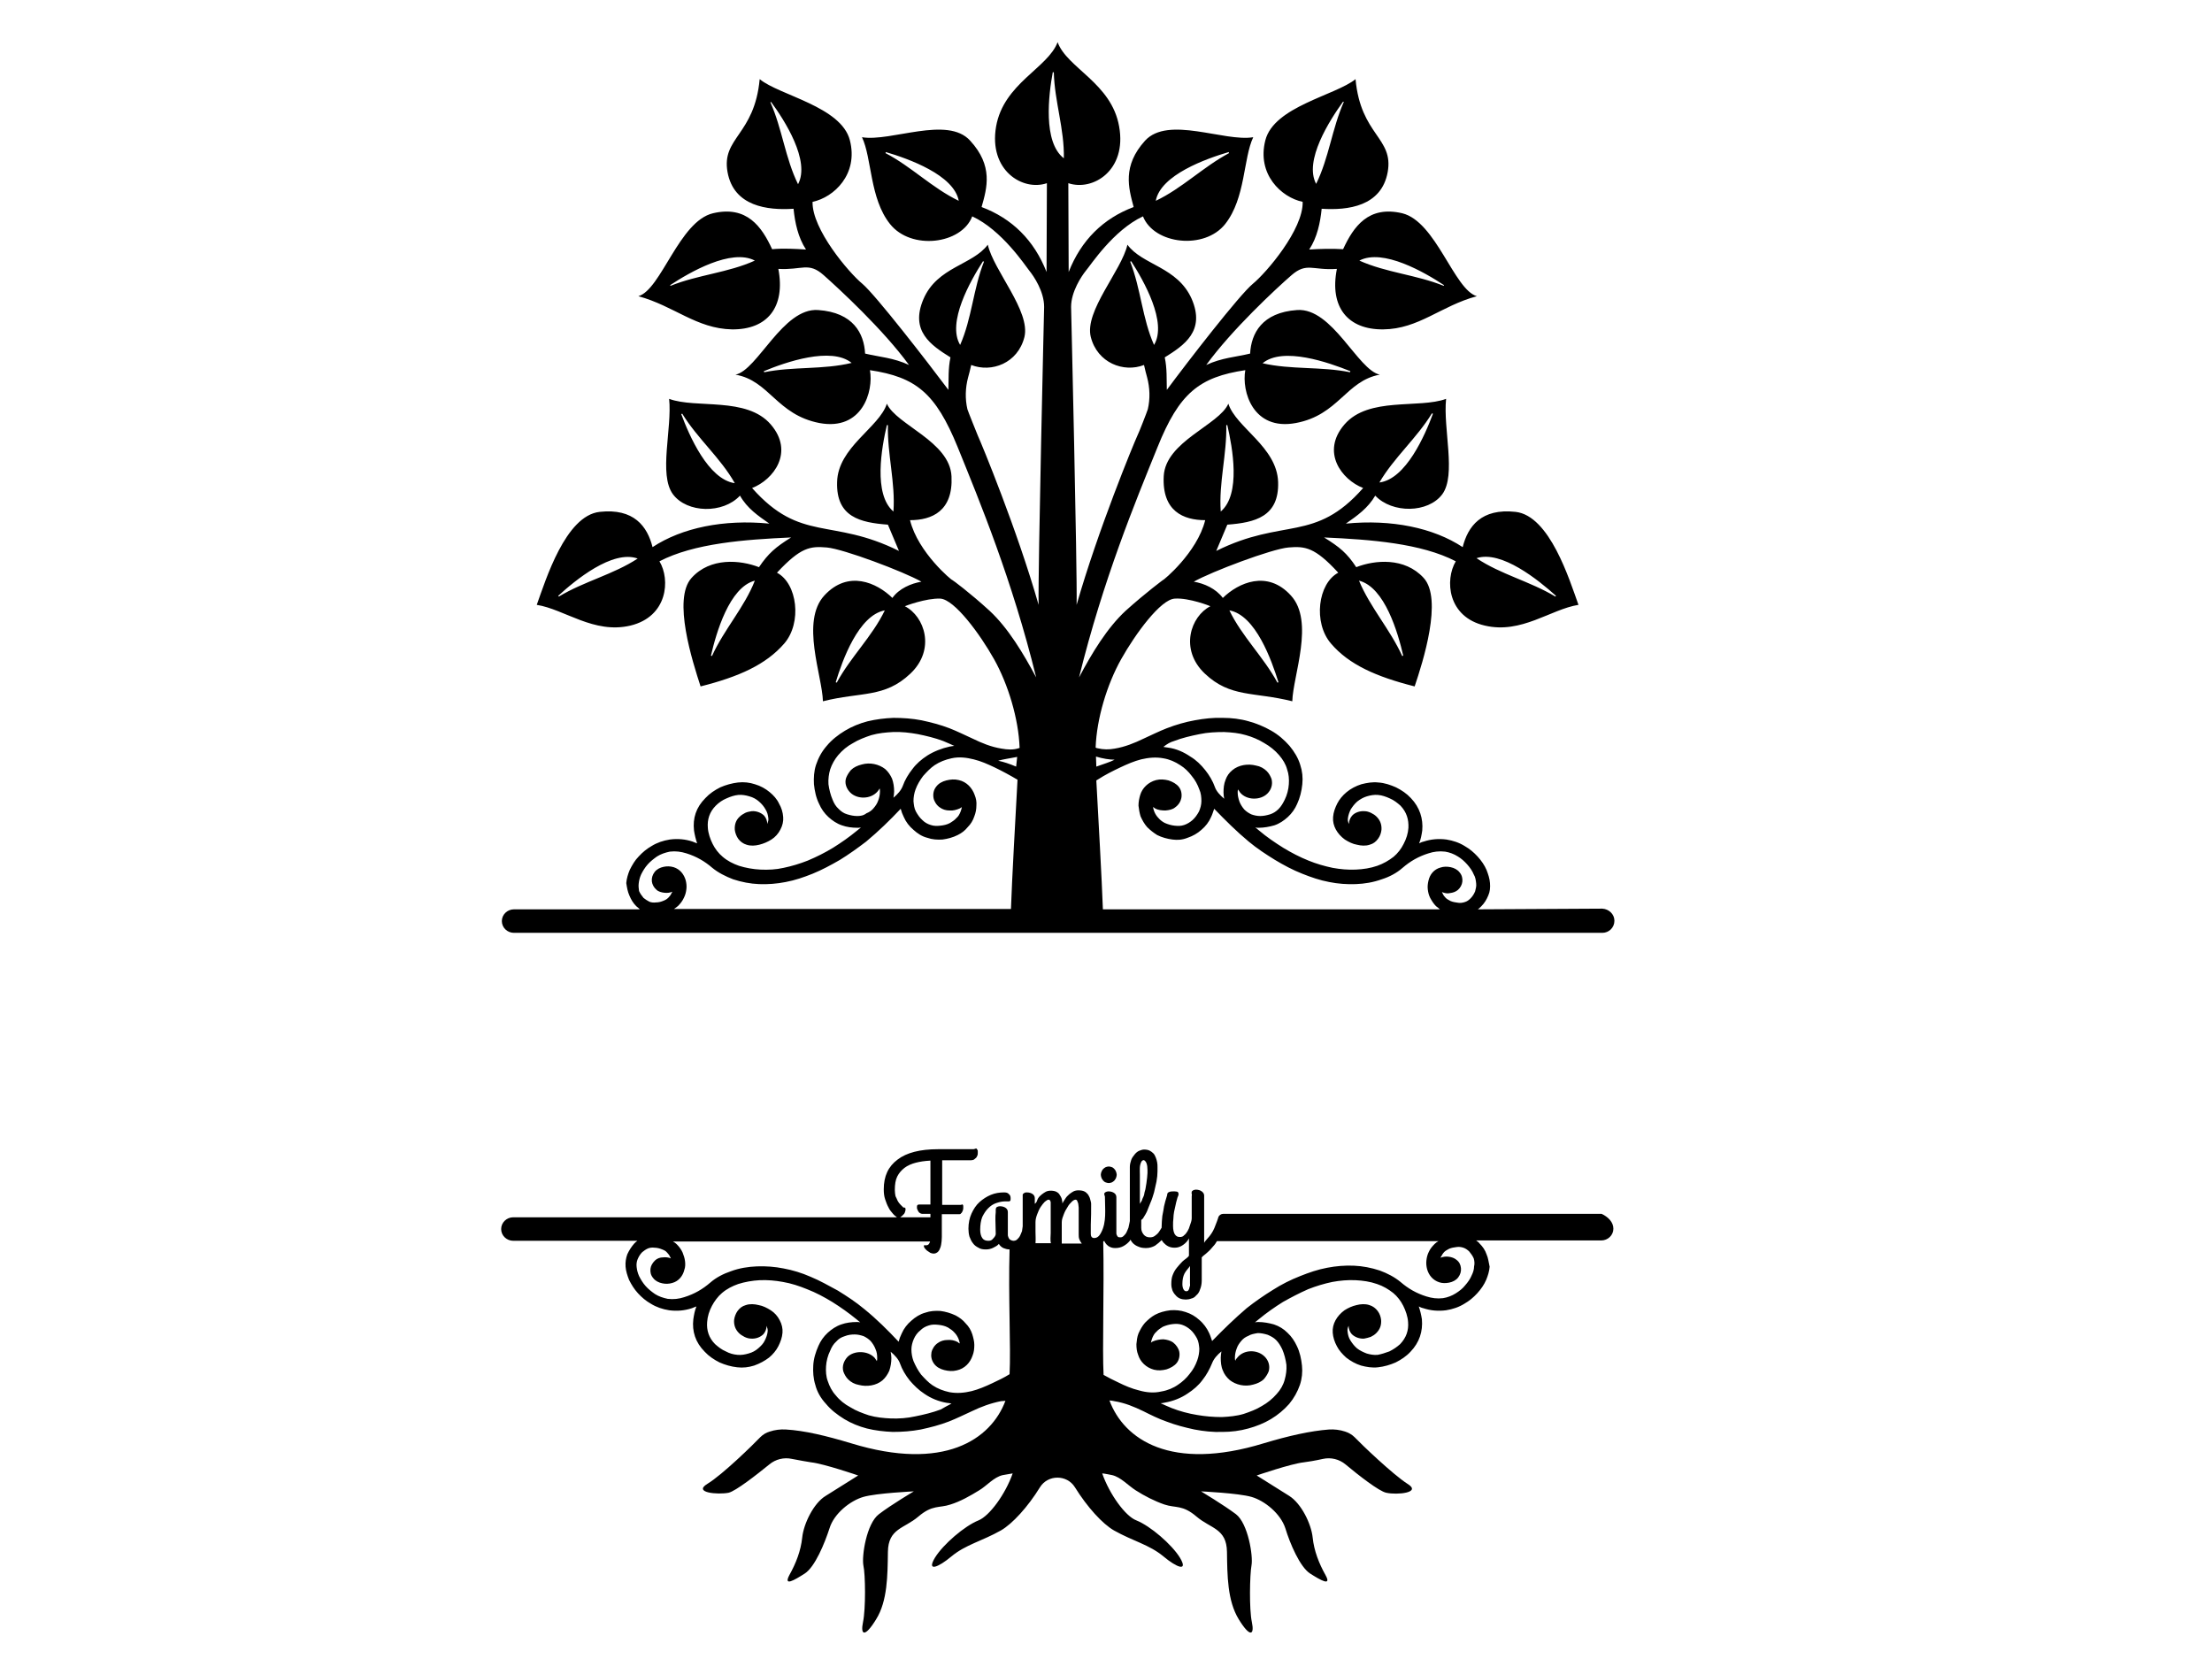 <?xml version="1.0" encoding="utf-8"?>
<!-- Generator: Adobe Illustrator 19.1.0, SVG Export Plug-In . SVG Version: 6.00 Build 0)  -->
<svg version="1.1" id="Layer_1" xmlns="http://www.w3.org/2000/svg" xmlns:xlink="http://www.w3.org/1999/xlink" x="0px" y="0px"
	 width="640px" height="480px" viewBox="-179 261 640 480" style="enable-background:new -179 261 640 480;" xml:space="preserve">
<g>
	<path d="M248.6,524.1c0.4-0.3,0.7-0.6,1-0.9c0.9-0.9,1.5-1.9,2-3.1c0.5-1.1,0.6-2.3,0.5-3.6c-0.1-1.3-0.5-2.5-1-3.8
		c-0.6-1.4-1.5-2.7-2.6-3.9c-1.1-1.2-2.3-2.2-3.7-3c-1.6-1-3.4-1.6-5.3-1.9c-2.3-0.3-4.5-0.1-6.6,0.6c-0.5,0.1-0.9,0.3-1.3,0.5
		c0.5-1.2,0.7-2.4,0.9-3.7c0.3-3.4-0.7-6.7-3.3-9.4c-1.2-1.3-2.7-2.3-4.3-3.1c-1.6-0.7-3.3-1.3-5.1-1.4c-1.7-0.2-3.3,0.1-4.9,0.5
		c-1.6,0.5-3.1,1.3-4.3,2.3c-1.1,0.9-2.1,2.1-2.7,3.3c-0.6,1.2-1.1,2.5-1.2,3.9c-0.1,1.3,0.2,2.5,0.8,3.6c0.6,1.1,1.5,2.1,2.6,2.9
		c1.1,0.7,2.3,1.3,3.5,1.5c1.2,0.3,2.5,0.4,3.7,0c1.1-0.3,1.8-0.9,2.4-1.7c0.6-0.8,0.9-1.7,1-2.6c0.1-1.4-0.3-2.7-1.4-3.8
		c-0.5-0.5-1-0.8-1.6-1.1c-0.6-0.3-1.3-0.5-1.9-0.5c-1.4-0.1-2.8,0.4-3.6,1.3c-0.6,0.7-0.9,1.5-0.9,2.4c-0.3-0.6-0.4-1.1-0.3-1.7
		c0.1-0.8,0.4-1.7,0.8-2.5c0.5-0.8,1.1-1.6,1.9-2.3c0.9-0.7,1.8-1.2,2.8-1.5c1-0.3,2.1-0.5,3.2-0.4c1.2,0.1,2.3,0.5,3.4,1
		c1.2,0.5,2.2,1.3,3.1,2.1c1.8,1.9,2.4,4,2.3,6.4c-0.1,1.6-0.6,3.2-1.4,4.7c-0.7,1.4-1.7,2.7-2.9,3.7c-1.4,1.1-3,2-4.7,2.6
		c-2,0.7-4.1,1-6.2,1.1c-2.3,0.1-4.5-0.1-6.7-0.5c-2.4-0.5-4.8-1.2-7-2.1c-2.5-1-5-2.3-7.3-3.7c-2.4-1.5-4.9-3.2-7-5
		c-0.4-0.3-0.7-0.6-1.1-0.9c0.3,0.1,0.7,0.1,1,0.1c1.5,0,3.1-0.3,4.5-0.7c1.5-0.5,2.8-1.4,3.9-2.4c1.2-1.1,2.1-2.4,2.7-3.8
		c0.8-1.7,1.3-3.7,1.5-5.7c0.2-1.9,0-3.8-0.6-5.6c-0.6-2-1.7-3.8-3.1-5.5c-1.5-1.7-3.2-3.2-5.3-4.4c-2.1-1.2-4.3-2.1-6.5-2.7
		c-2.4-0.7-5-1-7.5-1c-2.7-0.1-5.4,0.2-8.1,0.7c-2.8,0.5-5.5,1.3-8.1,2.3c-2.3,0.9-4.5,2-6.7,3c-2.7,1.3-5.4,2.4-8.4,2.9
		c-1.6,0.3-3.3,0.3-4.9-0.1c-0.2,0-0.4-0.1-0.6-0.2c0,0,0,0,0,0c0.3-8.4,3.3-18.3,7.4-25.6c4.1-7.3,11.4-17.3,15.5-17.5
		c4.1-0.3,10.4,2.2,10.3,2.2c-5.7,2.9-9,12.5-1.6,19.5c7.4,7,14.1,5.2,25.3,8c0.2-7.4,6.5-23.1-0.4-30.6c-6.8-7.5-15.2-3.7-19.7,0.7
		c-2-2.7-5.4-4.2-8.4-4.7c5.1-2.9,22.6-9.5,27.4-9.9c4.8-0.4,7.6-0.1,14.4,7.3c-5.9,3.1-7.3,14.5-2.1,20.5
		c5.2,6.1,13.1,9.6,24.2,12.4c2.4-7.1,8.2-25.3,2.6-31.4c-5.5-6-14.1-5.2-19.5-3.1c-2.7-4.1-4.8-5.8-9.3-8.6
		c13.5,0.6,28.1,1.7,38.1,6.9c-3.2,5.4-2.4,16.1,8.4,18.6c10.6,2.5,19-4.7,27.1-6c-2.6-7.2-8.3-25.8-18.2-26.9
		c-9.9-1.1-13.8,4.2-15.3,10.2c-8.5-5.6-20.6-8.1-33.8-6.8c3.3-2.3,6.4-4.5,8.5-8.1c4.9,5.2,15.3,5.1,19.4-0.4
		c4.1-5.6,0.2-18.9,1.1-27.6c-7.8,2.9-22.4-0.7-29.4,7.4c-6.9,8-0.8,16,5.4,18.4c-14,15.9-23,8.5-42.5,18.2l3.2-7.6
		c8-0.6,15-2.3,14.7-12.3c-0.3-10.2-12.2-15.8-14.4-22.7c-2.7,6.2-18.2,10.9-18.7,21c-0.5,10.1,5.7,12.7,12,12.7
		c-2.3,9.4-12.3,17.6-12.2,17.3c0,0-4.9,3.6-10.8,8.9c-5.4,5-9.8,12.3-13.5,19.3c7-28.4,16.3-50.8,22.7-66.6
		c6.3-15.7,12.1-20.3,25.4-22.3c-1.1,6.1,2.2,17.6,14.6,15.3c12.4-2.3,14.5-12.2,24.3-14c-6.4-1.4-13.7-19.4-23.9-18.7
		c-10.2,0.7-13.3,6.8-13.6,12.6c-4.1,1-8.2,1.2-12.7,3.3c7.4-10.2,20.2-22.1,24.7-26c4.4-3.8,6.1-1.3,13.1-1.8
		c-2.2,11.1,3.2,17.6,13.4,17.5c10.3-0.1,16.7-6.8,27.1-9.6c-6.6-1.9-11.8-21.6-21.6-24c-9.8-2.3-14.1,3.9-17.1,10.4
		c-3.2-0.2-6.8-0.1-9.8,0.1c2.3-3.5,3.2-7.8,3.6-11.8c7.6,0.5,17.3-0.7,19.1-10.6c1.8-10-7.8-10.6-9.3-26.9
		c-5.8,4.7-23.6,7.9-26.1,17.7c-2.5,9.8,4.6,16.5,10.8,17.8c0.2,8-10.5,20.5-14.4,23.7c-3.9,3.2-18.9,22.6-24.9,30.7
		c-0.1-3.1,0.1-6.1-0.6-9.4c5.6-3.5,11.8-7.6,7.8-16.9c-4.1-9.3-14.3-9.8-18.6-15.7c-1.7,7.5-12.5,19.2-10.6,26.7
		c1.9,7.5,9.5,10.4,15.4,8.1c0.3,1.3,0.6,2.6,0.9,3.6c0.8,3,0.9,6.2,0.2,9.2c-0.2,0.7-2.7,7.1-3,7.6c-1.1,2.4-11.4,27.3-17.6,49
		c0.2-10.2-1.6-86.2-1.6-86.2c0-4.4,3-8.9,4.3-10.5c1.3-1.5,7.9-11.7,16.5-15.7c3.2,8.1,17.8,9.8,23.8,2.2c5.9-7.5,5.2-19,8.1-25.1
		c-8.4,1.4-24.6-6.3-31.3,1c-6.6,7.3-4.8,13.6-3.3,19.2c-8.8,3.3-15.2,9.6-18.8,18.8l-0.1-25.7c7.1,2.4,17-3.7,14.7-16.4
		c-2.2-12.6-15.1-16.9-17.8-24.4c0,0,0,0,0,0c0,0,0,0,0,0c-2.8,7.5-15.6,11.9-17.8,24.4c-2.2,12.7,7.7,18.8,14.7,16.4l-0.1,25.7
		c-3.6-9.2-10-15.5-18.8-18.8c1.6-5.6,3.4-11.9-3.3-19.2c-6.6-7.3-22.9,0.4-31.3-1c2.9,6.1,2.2,17.7,8.1,25.1
		c6.1,7.7,20.7,5.9,23.8-2.2c8.6,4,15.3,14.2,16.5,15.7c1.3,1.6,4.3,6,4.3,10.5c0,0-1.8,75.9-1.6,86.2c-6.2-21.7-16.5-46.6-17.6-49
		c-0.2-0.5-2.8-6.9-3-7.6c-0.7-3-0.6-6.2,0.2-9.2c0.3-1,0.6-2.3,0.9-3.6c5.9,2.3,13.5-0.5,15.4-8.1c1.8-7.5-8.9-19.2-10.6-26.7
		c-4.4,5.9-14.6,6.4-18.6,15.7c-4,9.3,2.2,13.4,7.8,16.9c-0.7,3.3-0.5,6.3-0.6,9.4c-6-8-21-27.4-24.9-30.7
		c-3.9-3.2-14.6-15.8-14.4-23.7c6.2-1.3,13.3-8,10.8-17.8c-2.5-9.8-20.4-13-26.1-17.7c-1.5,16.2-11.1,16.9-9.3,26.9
		c1.8,9.9,11.5,11.1,19.1,10.6c0.4,4,1.3,8.3,3.6,11.8c-3-0.2-6.6-0.4-9.8-0.1c-3-6.5-7.3-12.7-17.1-10.4c-9.8,2.3-15,22.1-21.6,24
		c10.3,2.8,16.8,9.4,27.1,9.6c10.2,0.1,15.5-6.4,13.4-17.5c6.9,0.4,8.7-2.1,13.1,1.8c4.4,3.9,17.3,15.8,24.7,26
		c-4.5-2.1-8.5-2.3-12.7-3.3c-0.3-5.8-3.4-11.9-13.6-12.6c-10.2-0.7-17.5,17.4-23.9,18.7c9.8,1.7,11.9,11.6,24.3,14
		c12.4,2.3,15.7-9.2,14.6-15.3c13.3,2,19,6.6,25.4,22.3c6.4,15.8,15.7,38.2,22.7,66.6c-3.7-6.9-8.1-14.3-13.5-19.3
		c-5.8-5.3-10.7-8.9-10.8-8.9c0.1,0.3-9.9-7.9-12.2-17.3c6.3,0,12.5-2.6,12-12.7c-0.5-10.1-16-14.9-18.7-21
		c-2.2,6.9-14.2,12.6-14.4,22.7c-0.3,10.1,6.7,11.7,14.7,12.3l3.2,7.6c-19.5-9.7-28.4-2.3-42.5-18.2c6.2-2.4,12.3-10.4,5.4-18.4
		c-7-8.1-21.6-4.5-29.4-7.4c0.9,8.6-3.1,21.9,1.1,27.6c4.1,5.5,14.5,5.7,19.4,0.4c2.1,3.7,5.2,5.8,8.5,8.1
		c-13.2-1.3-25.3,1.2-33.8,6.8c-1.5-6-5.4-11.3-15.3-10.2c-9.9,1.1-15.6,19.7-18.2,26.9c8.1,1.3,16.5,8.5,27.1,6
		c10.8-2.6,11.6-13.3,8.4-18.6c10-5.2,24.6-6.3,38.1-6.9c-4.5,2.8-6.6,4.6-9.3,8.6c-5.4-2.1-14.1-2.9-19.5,3.1
		c-5.6,6.1,0.3,24.3,2.6,31.4c11.1-2.8,18.9-6.3,24.2-12.4c5.2-6,3.8-17.4-2.1-20.5c6.9-7.4,9.6-7.7,14.4-7.3
		c4.8,0.4,22.3,7,27.4,9.9c-3,0.5-6.5,2-8.4,4.7c-4.5-4.4-12.8-8.2-19.7-0.7c-6.9,7.5-0.6,23.2-0.4,30.6c11.1-2.8,17.8-0.9,25.3-8
		c7.4-7,4.1-16.6-1.6-19.5c-0.1,0,6.2-2.4,10.3-2.2c4.1,0.3,11.4,10.2,15.5,17.5c4.1,7.3,7.1,17.3,7.4,25.6c0,0,0,0.1,0,0.1
		c-0.1,0-0.2,0.1-0.3,0.1c-1.6,0.5-3.2,0.4-4.9,0.1c-3.1-0.5-5.7-1.6-8.4-2.9c-2.2-1-4.4-2.1-6.7-3c-2.6-1-5.3-1.7-8.1-2.3
		c-2.6-0.5-5.3-0.7-8.1-0.7c-2.5,0.1-5,0.4-7.5,1c-2.3,0.6-4.5,1.5-6.5,2.7c-2,1.2-3.9,2.7-5.3,4.4c-1.4,1.6-2.4,3.4-3.1,5.5
		c-0.6,1.8-0.7,3.8-0.6,5.6c0.2,1.9,0.6,3.9,1.5,5.7c0.6,1.4,1.5,2.7,2.7,3.8c1.1,1,2.4,1.9,3.9,2.4c1.4,0.5,2.9,0.7,4.5,0.7
		c0.3,0,0.6,0,1-0.1c-0.4,0.3-0.7,0.6-1.1,0.9c-2.3,1.9-4.6,3.5-7,5c-2.3,1.4-4.7,2.6-7.3,3.7c-2.3,0.9-4.6,1.6-7,2.1
		c-2.2,0.5-4.4,0.6-6.7,0.5c-2.1-0.1-4.3-0.5-6.2-1.1c-1.7-0.6-3.3-1.4-4.7-2.6c-1.2-1-2.2-2.3-2.9-3.7c-0.7-1.4-1.3-3.1-1.4-4.7
		c-0.2-2.4,0.5-4.6,2.3-6.4c0.9-0.9,1.9-1.6,3.1-2.1c1.1-0.5,2.3-0.9,3.4-1c1.1-0.1,2.2,0.1,3.2,0.4c1.1,0.3,2,0.8,2.8,1.5
		c0.8,0.7,1.4,1.4,1.9,2.3c0.5,0.8,0.7,1.6,0.8,2.5c0.1,0.6-0.1,1.1-0.3,1.7c0-0.8-0.3-1.7-0.9-2.4c-0.9-0.9-2.3-1.4-3.6-1.3
		c-0.6,0.1-1.3,0.2-1.9,0.5c-0.6,0.3-1.2,0.7-1.6,1.1c-1.1,1-1.5,2.3-1.4,3.8c0.1,0.9,0.5,1.9,1,2.6c0.6,0.8,1.4,1.4,2.4,1.7
		c1.2,0.4,2.5,0.3,3.7,0c1.2-0.3,2.4-0.8,3.5-1.5c1.1-0.7,2-1.7,2.6-2.9c0.6-1.1,0.9-2.4,0.8-3.6c-0.1-1.4-0.5-2.7-1.2-3.9
		c-0.6-1.3-1.6-2.4-2.7-3.3c-1.2-1-2.6-1.8-4.3-2.3c-1.5-0.5-3.2-0.7-4.9-0.5c-1.7,0.2-3.5,0.7-5.1,1.4c-1.6,0.8-3.1,1.8-4.3,3.1
		c-2.7,2.7-3.7,5.8-3.3,9.4c0.2,1.3,0.5,2.5,0.9,3.7c-0.5-0.2-0.9-0.3-1.3-0.5c-2.1-0.7-4.3-0.9-6.6-0.6c-1.9,0.3-3.7,0.9-5.3,1.9
		c-1.4,0.8-2.6,1.8-3.7,3c-1.1,1.1-1.9,2.5-2.6,3.9c-0.5,1.2-0.9,2.5-1,3.8c0.2,1.3,0.4,2.5,0.9,3.6c0.5,1.2,1.1,2.2,2,3.1
		c0.3,0.3,0.7,0.5,1,0.9h-36.4c-1.9,0-3.5,1.5-3.5,3.4l0,0c0,1.9,1.6,3.4,3.5,3.4h314.9c1.9,0,3.5-1.5,3.5-3.5l0,0
		c0-1.9-1.6-3.4-3.5-3.5L248.6,524.1z M190.9,458.4l-0.3,0.1c-4-7.4-10.3-13.4-13.9-20.9C184.3,439,188.9,452,190.9,458.4z
		 M227,450.7l-0.3,0.1c-3.5-7.7-9.3-14.1-12.5-21.8C221.7,430.9,225.5,444.2,227,450.7z M271.2,433.4l-0.2,0.2
		c-7.3-4.4-15.8-6.4-22.8-11.1C255.4,420.1,266.2,428.9,271.2,433.4z M235.3,380.6l0.3,0.1c-2.3,6.2-7.8,18.9-15.5,19.9
		C224.3,393.4,230.9,387.8,235.3,380.6z M175.8,384l0.3,0c1.5,6.5,4,20-1.9,25C173.6,400.7,176,392.4,175.8,384z M211.7,368.4
		l-0.1,0.3c-8.4-1.7-17.1-0.7-25.3-2.6C192.2,361.2,205.5,365.9,211.7,368.4z M238.8,343.5l-0.1,0.2c-7.9-3.2-16.6-3.8-24.4-7.3
		C221.1,332.8,233.2,339.8,238.8,343.5z M209.6,290.4l0.2,0.1c-3.4,7.7-4.3,16.2-8,23.7C198.2,307.5,205.7,295.8,209.6,290.4z
		 M148,336.7l0.3-0.1c3.6,5.6,10.5,17.7,6.6,24.2C151.5,353.2,151.1,344.6,148,336.7z M176.5,305l0.1,0.3
		c-7.5,4-13.6,10.2-21.2,13.8C156.8,311.6,170,306.9,176.5,305z M77.2,305.3l0.1-0.3c6.5,1.9,19.7,6.6,21.1,14.1
		C90.7,315.4,84.7,309.2,77.2,305.3z M51.9,314.3c-3.7-7.5-4.6-16.1-8-23.7l0.2-0.1C48,295.8,55.5,307.5,51.9,314.3z M15,343.7
		l-0.1-0.2c5.6-3.7,17.7-10.7,24.5-7.1C31.7,339.9,22.9,340.5,15,343.7z M42.1,368.7l-0.1-0.3c6.2-2.6,19.5-7.2,25.4-2.4
		C59.2,368,50.5,367,42.1,368.7z M105.4,336.6l0.3,0.1c-3.1,7.8-3.5,16.4-6.9,24.1C94.9,354.3,101.8,342.2,105.4,336.6z M79.5,409
		c-5.9-5-3.4-18.6-1.9-25l0.3,0C77.7,392.4,80.1,400.7,79.5,409z M18.1,380.8l0.3-0.1c4.4,7.2,11.1,12.8,15.2,20.1
		C25.9,399.7,20.4,387,18.1,380.8z M-17.3,433.6l-0.2-0.2c4.9-4.5,15.7-13.4,23-10.8C-1.5,427.2-10,429.2-17.3,433.6z M27,450.8
		l-0.3-0.1c1.5-6.5,5.3-19.8,12.7-21.7C36.4,436.7,30.5,443.1,27,450.8z M63.1,458.5l-0.3-0.1c1.9-6.3,6.6-19.4,14.2-20.8
		C73.4,445.1,67.1,451.1,63.1,458.5z M160.7,475.4c2.3-0.9,4.9-1.5,7.4-2c2.3-0.5,4.8-0.6,7.1-0.6c2.2,0.1,4.3,0.3,6.3,0.9
		c1.8,0.5,3.7,1.3,5.3,2.3c1.6,0.9,3.1,2.1,4.3,3.5c1.1,1.3,1.9,2.6,2.3,4.1c0.5,1.4,0.6,2.9,0.5,4.3c-0.1,1.5-0.5,3.1-1.2,4.5
		c-0.5,1-1,1.9-1.8,2.7c-0.7,0.7-1.5,1.2-2.4,1.5c-1,0.3-1.9,0.5-2.9,0.5c-0.9,0-1.8-0.2-2.6-0.5c-0.8-0.4-1.4-0.8-2-1.4
		c-0.6-0.7-1.1-1.5-1.4-2.3c-0.3-0.9-0.5-1.7-0.5-2.6c0-0.3,0-0.6,0.1-0.9c0.2,0.3,0.4,0.6,0.6,0.9c1.9,2.3,5.9,2.3,7.9,0.3
		c1.1-1.1,1.6-2.6,1.2-4.2c-0.3-0.8-0.7-1.6-1.4-2.3c-0.8-0.8-1.9-1.4-3.1-1.6c-2.3-0.6-5-0.2-6.8,1.3c-1,0.8-1.6,1.7-2,2.8
		c-0.5,1.2-0.6,2.5-0.6,3.7c0,0.6,0.1,1.3,0.2,1.8c-1.2-1-2.3-2.2-2.7-3.4c-0.6-1.7-1.6-3.4-2.8-4.9c-1.2-1.5-2.6-2.9-4.3-3.9
		c-1.9-1.3-4.1-2.3-6.5-2.6c-0.5-0.1-0.9-0.1-1.3-0.2C158.6,476.3,159.6,475.7,160.7,475.4z M151.2,480.7c2.1-0.5,4.3-0.7,6.4-0.3
		c1.8,0.3,3.4,1,4.9,2c1.3,0.8,2.4,1.9,3.3,3.1c1,1.2,1.7,2.5,2.2,3.9c0.5,1.1,0.6,2.3,0.6,3.4c0,1-0.3,2.1-0.7,3
		c-0.5,0.9-1.1,1.8-1.9,2.5c-0.7,0.6-1.5,1.1-2.4,1.4c-0.9,0.3-1.7,0.3-2.7,0.2c-1-0.1-2-0.4-2.9-0.8c-0.6-0.3-1.3-0.8-1.8-1.4
		c-0.5-0.5-0.9-1.1-1.2-1.8c-0.2-0.5-0.3-0.9-0.4-1.4c0.2,0.1,0.5,0.3,0.6,0.4c0.9,0.5,2,0.6,3,0.6c1.1-0.1,2.1-0.3,2.8-0.9
		c1-0.7,1.6-1.7,1.8-2.7c0.2-1.1,0-2.3-0.7-3.2c-0.7-0.9-1.8-1.5-3-1.9c-1.2-0.3-2.4-0.4-3.6-0.1c-2.3,0.6-4,2.3-4.6,4.3
		c-0.3,1-0.5,2-0.5,3.1c0.1,1,0.3,2.1,0.6,3.1c0.5,1.1,1.1,2.2,1.9,3.1c0.9,0.9,1.8,1.6,2.9,2.3c1.4,0.7,2.9,1.1,4.4,1.3
		c1.5,0.2,2.9,0.1,4.4-0.5c1.5-0.5,2.9-1.3,4-2.3c1.2-1,2.2-2.3,2.8-3.7c0.4-0.8,0.6-1.6,0.9-2.4c3.2,3.3,6.5,6.6,10,9.5
		c2.4,2,5,3.7,7.6,5.3c2.5,1.5,5.1,2.9,7.9,4c2.5,1,5.1,1.9,7.8,2.4c2.5,0.5,5.1,0.7,7.7,0.6c2.5-0.1,5-0.5,7.5-1.4
		c2.2-0.7,4.3-1.8,6-3.3c2.2-1.9,4.6-3.3,7.5-4.2c1.5-0.5,3.1-0.7,4.8-0.5c1.3,0.2,2.6,0.7,3.7,1.4c1,0.6,1.9,1.4,2.7,2.3
		c0.8,0.9,1.5,1.9,1.9,2.9c0.5,0.8,0.6,1.7,0.7,2.6c0.1,0.8-0.1,1.5-0.3,2.3c-0.3,0.7-0.7,1.4-1.3,2c-0.5,0.5-1,0.9-1.7,1.1
		c-0.6,0.2-1.3,0.3-1.9,0.2c-0.7-0.1-1.5-0.2-2.2-0.5c-0.5-0.3-1-0.5-1.4-0.9c-0.4-0.4-0.7-0.8-0.9-1.3c-0.1-0.1-0.1-0.2-0.2-0.4
		c0.7,0.3,1.6,0.5,2.3,0.3c0.9-0.1,1.7-0.4,2.3-0.9c0.7-0.6,1.2-1.5,1.3-2.4c0.1-0.9-0.1-1.9-0.8-2.7c-0.6-0.8-1.6-1.3-2.6-1.5
		c-1-0.2-2-0.2-2.9,0.1c-1.9,0.5-3.1,2-3.5,3.8c-0.2,0.8-0.3,1.7-0.2,2.5c0.1,0.9,0.3,1.7,0.7,2.5c0.5,0.9,1,1.7,1.7,2.4
		c0.4,0.3,0.7,0.5,1.1,0.9h-97.5c-0.3-8.6-1.3-26.2-1.9-37.3c0.2-0.1,0.3-0.2,0.5-0.3c2-1.3,4.2-2.4,6.3-3.4
		C147.1,482.1,149.2,481.2,151.2,480.7z M143.5,480.8c-1.3,0.7-3.4,1.3-5.3,2c0-1-0.1-2-0.1-2.9C140.1,480.5,142,480.8,143.5,480.8z
		 M125.6,281.9l0.3,0c0.2,8.4,3.1,16.5,2.9,24.9C122.7,302.1,124.4,288.4,125.6,281.9z M115.3,480c-0.1,1-0.2,2-0.3,2.8
		c-1.9-0.8-3.7-1.4-5.2-1.7C111.1,480.7,113.3,480.4,115.3,480z M69,497.1c-1,0-1.9-0.2-2.9-0.5c-1-0.3-1.7-0.8-2.4-1.5
		c-0.9-0.8-1.4-1.7-1.8-2.7c-0.6-1.4-1-3-1.2-4.5c-0.1-1.4,0.1-3,0.5-4.3c0.5-1.5,1.3-2.9,2.3-4.1c1.2-1.4,2.6-2.6,4.3-3.5
		c1.6-1,3.5-1.7,5.3-2.3c2.1-0.6,4.3-0.8,6.3-0.9c2.4-0.1,4.9,0.2,7.1,0.6c2.5,0.5,5,1.1,7.4,2c1.1,0.5,2.2,0.9,3.2,1.4
		c-0.5,0.1-0.9,0.1-1.3,0.2c-2.3,0.5-4.6,1.4-6.5,2.6c-1.7,1.1-3.2,2.4-4.3,3.9c-1.2,1.5-2.2,3.2-2.8,4.9c-0.5,1.3-1.5,2.4-2.7,3.4
		c0.1-0.6,0.2-1.2,0.2-1.8c0-1.3-0.2-2.6-0.6-3.7c-0.5-1.1-1.1-2-2-2.8c-1.8-1.4-4.4-2-6.8-1.3c-1.2,0.3-2.3,0.8-3.1,1.6
		c-0.6,0.7-1.1,1.5-1.4,2.3c-0.5,1.5,0.1,3.1,1.2,4.2c2,2,5.9,2,7.9-0.3c0.2-0.3,0.5-0.6,0.6-0.9c0.1,0.3,0.1,0.6,0.1,0.9
		c0,0.9-0.2,1.8-0.5,2.6c-0.3,0.9-0.8,1.6-1.4,2.3c-0.5,0.6-1.2,1.1-2,1.4C70.8,497,69.9,497.1,69,497.1z M5.8,516.6
		c0.1-0.9,0.3-1.7,0.7-2.6c0.5-1,1.1-2,1.9-2.9c0.7-0.8,1.7-1.6,2.7-2.3c1.1-0.7,2.3-1.1,3.7-1.4c1.7-0.2,3.2,0,4.8,0.5
		c2.9,0.9,5.3,2.3,7.5,4.2c1.7,1.4,3.9,2.5,6,3.3c2.4,0.8,5,1.3,7.5,1.4c2.6,0.1,5.1-0.1,7.7-0.6c2.7-0.5,5.3-1.4,7.8-2.4
		c2.7-1.1,5.3-2.5,7.9-4c2.6-1.6,5.1-3.4,7.6-5.3c3.6-3,6.9-6.2,10-9.5c0.2,0.8,0.5,1.6,0.9,2.4c0.6,1.4,1.6,2.7,2.8,3.7
		c1.1,1,2.4,1.9,4,2.3c1.4,0.5,2.9,0.6,4.4,0.5c1.5-0.2,3-0.6,4.4-1.3c1.2-0.6,2.1-1.3,2.9-2.3c0.9-0.9,1.5-1.9,1.9-3.1
		c0.4-1,0.6-2.1,0.6-3.1c0.1-1.1-0.1-2.1-0.5-3.1c-0.7-2-2.3-3.8-4.6-4.3c-1.2-0.3-2.4-0.2-3.6,0.1c-1.2,0.3-2.3,0.9-3,1.9
		c-0.7,0.9-0.9,2.1-0.7,3.2c0.2,1,0.9,2.1,1.8,2.7c0.8,0.6,1.8,0.9,2.8,0.9c1,0.1,2.1-0.2,3-0.6c0.2-0.1,0.5-0.3,0.6-0.4
		c-0.1,0.5-0.2,0.9-0.4,1.4c-0.3,0.7-0.6,1.3-1.2,1.8c-0.5,0.6-1.2,1-1.8,1.4c-0.9,0.5-1.9,0.7-2.9,0.8c-0.9,0.1-1.8,0.1-2.7-0.2
		c-1-0.3-1.8-0.8-2.4-1.4c-0.8-0.7-1.4-1.6-1.9-2.5c-0.5-0.9-0.6-2-0.7-3c0-1.2,0.2-2.3,0.6-3.4c0.5-1.4,1.3-2.7,2.2-3.9
		c1-1.1,2.1-2.3,3.3-3.1c1.5-1,3.1-1.6,4.9-2c2.2-0.5,4.4-0.2,6.4,0.3c2.1,0.5,4.1,1.4,6,2.3c2.3,1.1,4.5,2.3,6.7,3.6c0,0,0,0,0,0
		c-0.6,11-1.6,28.7-1.9,37.4H16c0.4-0.3,0.9-0.6,1.2-0.9c0.7-0.7,1.3-1.5,1.7-2.4c0.4-0.8,0.6-1.6,0.7-2.5c0.1-0.8,0-1.7-0.2-2.5
		c-0.5-1.7-1.6-3.2-3.5-3.8c-1-0.3-2-0.3-2.9-0.1c-1,0.2-2,0.7-2.6,1.5c-0.6,0.8-0.9,1.7-0.8,2.7c0.1,0.9,0.6,1.8,1.3,2.4
		c0.6,0.6,1.5,0.8,2.3,0.9c0.8,0.1,1.7,0,2.3-0.3c0,0.1-0.1,0.3-0.2,0.4c-0.2,0.5-0.5,0.9-0.9,1.3c-0.5,0.5-0.9,0.7-1.4,0.9
		c-0.7,0.3-1.4,0.5-2.2,0.5c-0.7,0.1-1.4,0-1.9-0.2c-0.6-0.3-1.2-0.7-1.7-1.1c-0.5-0.6-1-1.3-1.3-2C5.8,518.1,5.7,517.4,5.8,516.6z"
		/>
	<path d="M139.7,601.8c-0.1-0.3-0.2-0.6-0.2-0.9c0-0.3,0.1-0.7,0.2-0.9c0.1-0.3,0.3-0.6,0.5-0.8s0.5-0.4,0.7-0.5
		c0.3-0.1,0.6-0.2,0.9-0.2c0.3,0,0.6,0.1,0.9,0.2c0.3,0.1,0.5,0.3,0.7,0.5c0.2,0.2,0.4,0.5,0.5,0.8c0.1,0.3,0.2,0.6,0.2,0.9
		c0,0.3-0.1,0.6-0.2,0.9c-0.1,0.3-0.3,0.5-0.5,0.8c-0.2,0.2-0.5,0.4-0.7,0.5c-0.3,0.1-0.6,0.2-0.9,0.2c-0.3,0-0.6-0.1-0.9-0.2
		c-0.3-0.1-0.5-0.3-0.7-0.5C140,602.3,139.8,602.1,139.7,601.8z M287.8,616.5L287.8,616.5c0,1.9-1.6,3.4-3.5,3.4h-36.2
		c0.4,0.3,0.7,0.5,1,0.9c0.9,0.9,1.6,1.9,2,3.1c0.5,1.1,0.6,2.3,0.9,3.6c-0.1,1.3-0.5,2.6-1,3.8c-0.6,1.4-1.5,2.7-2.6,3.9
		c-1.1,1.2-2.3,2.2-3.7,3c-1.6,1-3.4,1.6-5.3,1.9c-2.3,0.3-4.5,0.1-6.6-0.6c-0.5-0.1-0.9-0.3-1.3-0.5c0.4,1.2,0.7,2.4,0.9,3.7
		c0.3,3.5-0.7,6.7-3.3,9.4c-1.2,1.3-2.7,2.3-4.3,3.1c-1.6,0.7-3.3,1.2-5.1,1.4c-1.7,0.2-3.4-0.1-4.9-0.5c-1.6-0.5-3-1.3-4.3-2.3
		c-1.1-1-2.1-2.1-2.7-3.3c-0.7-1.3-1.1-2.6-1.2-3.9c-0.1-1.3,0.2-2.5,0.8-3.6c0.6-1.1,1.5-2.1,2.6-2.9c1.1-0.7,2.2-1.2,3.5-1.5
		c1.2-0.3,2.5-0.4,3.7,0c1,0.3,1.8,0.9,2.4,1.7c0.6,0.8,0.9,1.7,1,2.6c0.1,1.5-0.3,2.7-1.4,3.8c-0.5,0.5-1,0.8-1.6,1.1
		c-0.6,0.2-1.3,0.4-1.9,0.5c-1.3,0.1-2.7-0.4-3.6-1.3c-0.6-0.7-0.9-1.5-0.9-2.4c-0.3,0.6-0.4,1.1-0.3,1.7c0.1,0.9,0.3,1.7,0.8,2.5
		c0.5,0.8,1.1,1.6,1.9,2.3c0.9,0.7,1.8,1.1,2.8,1.5c1,0.3,2.1,0.5,3.2,0.4c1.1-0.2,2.3-0.6,3.4-1c1.2-0.6,2.2-1.3,3.1-2.1
		c1.8-1.9,2.5-4,2.3-6.4c-0.1-1.6-0.7-3.3-1.4-4.7c-0.7-1.4-1.7-2.7-2.9-3.7c-1.4-1.1-2.9-2-4.7-2.6c-2-0.7-4.1-1-6.2-1.1
		c-2.3-0.1-4.5,0.1-6.7,0.5c-2.4,0.5-4.7,1.2-7,2.1c-2.5,1.1-5,2.4-7.3,3.7c-2.4,1.5-4.7,3.1-7,5c-0.4,0.3-0.7,0.6-1.1,0.9
		c0.4-0.1,0.7-0.1,1-0.1c1.5,0,3.1,0.3,4.5,0.7c1.5,0.5,2.8,1.3,3.9,2.4c1.2,1.1,2.1,2.5,2.7,3.8c0.9,1.8,1.3,3.8,1.5,5.7
		c0.2,1.9,0,3.8-0.6,5.6c-0.7,2-1.7,3.8-3.1,5.5c-1.5,1.7-3.3,3.2-5.3,4.4c-2,1.2-4.3,2.1-6.5,2.7c-2.5,0.7-5,1-7.5,1
		c-2.7,0.1-5.5-0.2-8.1-0.7c-2.8-0.6-5.5-1.3-8.1-2.3c-2.3-0.8-4.5-1.9-6.7-3c-2.7-1.3-5.3-2.4-8.4-2.9c-0.5-0.1-0.9-0.2-1.4-0.2
		c4.2,11.3,17.8,20.6,44.6,12.4c7.3-2.2,13.6-3.6,18.9-4c1.6-0.1,3.2,0.1,4.7,0.6c0.9,0.3,1.9,0.8,2.7,1.6
		c2.1,2.2,11.1,10.8,15.3,13.5c4.3,2.6-3,3.3-6.1,2.6c-2.1-0.4-8.2-5.2-11.8-8.2c-1.8-1.5-4.2-2.1-6.5-1.6c-2.2,0.5-4.7,0.9-5.6,1
		c-3.7,0.4-13.6,3.8-13.6,3.8s5.9,3.7,9.4,5.9c3.5,2.2,6.4,8.1,6.8,12.1c0.4,3.8,1.8,7.4,3.7,10.8c1.9,3.4-1.4,1.5-4.4-0.4
		c-3-1.9-5.9-8.8-7.2-13.1c-1.4-4.3-6-8-9.8-9.1c-3.8-1.1-14.6-1.6-14.6-1.6s6.5,3.9,10.1,6.6c3.5,2.7,5,12.1,4.5,14.8
		c-0.5,2.7-0.7,12.7,0.1,16.4c0.8,3.8-0.5,4.6-3.8-0.8c-3.3-5.4-3.3-12.7-3.4-19.5c-0.1-6.8-4.7-6.7-8.8-10.2
		c-4.1-3.5-6-2.4-9.3-3.5c-2.9-1-5.8-2.5-8.3-4.1c-2.2-1.4-4.3-3.8-6.8-4.4c0,0-2.4-0.5-2.9-0.5c2.1,6,6.7,12.4,9.9,13.6
		c4,1.6,10.2,6.9,12.6,10.8c2.5,4.2-1,2.8-4.8-0.4c-4.1-3.4-8.8-4.4-14.3-7.5c-3.3-1.9-7.7-6.7-11.3-12.5c-2.3-3.7-7.8-3.7-10.1,0
		c-3.5,5.7-8,10.6-11.3,12.5c-5.5,3.1-10.2,4.1-14.3,7.5c-3.8,3.2-7.3,4.6-4.8,0.4c2.4-3.9,8.6-9.2,12.6-10.8
		c3.2-1.3,7.8-7.6,9.9-13.6c-0.5,0.1-2.9,0.5-2.9,0.5c-2.6,0.6-4.6,3.1-6.8,4.4c-2.6,1.6-5.4,3.2-8.3,4.1c-3.3,1.1-5.2,0-9.3,3.5
		c-4.1,3.5-8.7,3.4-8.8,10.2c-0.1,6.8-0.1,14.2-3.4,19.5c-3.3,5.4-4.6,4.6-3.8,0.8c0.8-3.8,0.7-13.8,0.1-16.4
		c-0.5-2.7,0.9-12.1,4.5-14.8c3.5-2.7,10.1-6.6,10.1-6.6s-10.8,0.5-14.6,1.6c-3.8,1.1-8.5,4.8-9.8,9.1c-1.4,4.3-4.2,11.2-7.2,13.1
		c-3,1.9-6.2,3.8-4.4,0.4c1.9-3.4,3.3-7,3.7-10.8c0.4-4,3.3-10,6.8-12.1c3.5-2.2,9.4-5.9,9.4-5.9s-9.9-3.4-13.6-3.8
		c-0.9-0.1-3.4-0.6-5.6-1c-2.3-0.5-4.7,0.1-6.5,1.6c-3.7,3-9.7,7.7-11.8,8.2c-3.1,0.6-10.4,0-6.1-2.6c4.3-2.6,13.2-11.3,15.3-13.5
		c0.8-0.8,1.7-1.3,2.7-1.6c1.5-0.5,3.1-0.7,4.7-0.6c5.3,0.3,11.6,1.8,18.9,4c26.8,8.2,40.4-1.1,44.6-12.3c-0.4,0-0.8,0.1-1.3,0.1
		c-3,0.6-5.7,1.6-8.4,2.9c-2.2,1-4.4,2.1-6.7,3c-2.6,1-5.3,1.7-8.1,2.3c-2.7,0.5-5.3,0.7-8.1,0.7c-2.5-0.1-5.1-0.4-7.5-1
		c-2.3-0.6-4.5-1.5-6.5-2.7c-2.1-1.3-3.9-2.7-5.3-4.4c-1.5-1.6-2.6-3.5-3.1-5.5c-0.6-1.9-0.7-3.8-0.6-5.6c0.1-2,0.7-3.9,1.5-5.7
		c0.6-1.4,1.5-2.7,2.7-3.8c1.1-1,2.4-1.9,3.9-2.4c1.4-0.5,2.9-0.7,4.5-0.7c0.3,0,0.7,0,1,0.1c-0.4-0.3-0.7-0.6-1.1-0.9
		c-2.2-1.8-4.6-3.5-7-5c-2.3-1.4-4.7-2.7-7.3-3.7c-2.2-0.9-4.6-1.7-7-2.1c-2.2-0.4-4.4-0.6-6.7-0.5c-2.1,0.1-4.3,0.5-6.2,1.1
		c-1.7,0.6-3.3,1.4-4.7,2.6c-1.2,1-2.2,2.4-2.9,3.7c-0.8,1.5-1.3,3.1-1.4,4.7c-0.2,2.4,0.5,4.6,2.3,6.4c0.9,0.8,1.9,1.6,3.1,2.1
		c1.1,0.6,2.2,0.9,3.4,1c1.1,0.1,2.2-0.1,3.2-0.4c1.1-0.3,2-0.8,2.8-1.5c0.8-0.7,1.5-1.4,1.9-2.3c0.4-0.8,0.7-1.6,0.8-2.5
		c0.1-0.6-0.1-1.1-0.3-1.7c0,0.8-0.3,1.7-0.9,2.4c-0.9,0.9-2.2,1.4-3.6,1.3c-0.6,0-1.3-0.2-1.9-0.5c-0.6-0.3-1.2-0.7-1.6-1.1
		c-1.1-1.1-1.5-2.4-1.4-3.8c0.1-0.9,0.5-1.9,1-2.6c0.6-0.8,1.3-1.4,2.4-1.7c1.2-0.4,2.5-0.3,3.7,0c1.2,0.2,2.4,0.8,3.5,1.5
		c1.1,0.7,2,1.7,2.6,2.9c0.6,1.1,0.9,2.4,0.8,3.6c-0.1,1.4-0.6,2.7-1.2,3.9c-0.6,1.2-1.6,2.4-2.7,3.3c-1.2,0.9-2.6,1.7-4.3,2.3
		c-1.6,0.5-3.2,0.7-4.9,0.5c-1.8-0.2-3.5-0.7-5.1-1.4c-1.6-0.8-3.1-1.8-4.3-3.1c-2.7-2.7-3.7-5.9-3.3-9.4c0.2-1.3,0.4-2.5,0.9-3.7
		c-0.5,0.2-0.9,0.3-1.3,0.5c-2.1,0.7-4.3,0.9-6.6,0.6c-1.9-0.3-3.7-0.9-5.3-1.9c-1.4-0.8-2.6-1.8-3.7-3c-1.1-1.2-1.9-2.5-2.6-3.9
		c-0.5-1.3-0.9-2.5-1-3.8c-0.1-1.3,0.1-2.5,0.5-3.6c0.5-1.1,1.2-2.2,2-3.1c0.3-0.3,0.6-0.6,0.9-0.8h-35.9c-1.9,0-3.5-1.5-3.5-3.4v0
		c0-1.9,1.6-3.4,3.5-3.4h111c0,0-0.1,0-0.1-0.1c-0.3-0.2-0.7-0.5-1.1-1c-0.4-0.5-0.9-1-1.2-1.7c-0.4-0.7-0.7-1.5-1-2.4
		c-0.3-0.9-0.4-1.8-0.4-2.9c0-3.8,1.3-6.6,4-8.6c2.6-2,6.5-3,11.7-3c0.4,0,0.9,0,1.5,0c0.6,0,1.2,0,1.9,0c0.7,0,1.3,0,2.1,0
		c0.7,0,1.3,0,1.9,0c0.6,0,1.1,0,1.5,0c0.4,0,0.7,0,0.9,0c0.2,0,0.4,0,0.5,0c0.1,0,0.2-0.1,0.4-0.1c0.1,0,0.2-0.1,0.2-0.1
		c0,0,0.1,0,0.1,0c0.1,0,0.1,0,0.2,0.1c0.1,0.1,0.1,0.2,0.2,0.3c0.1,0.1,0.1,0.2,0.1,0.4c0,0.1,0,0.3,0,0.5c0,0.2,0,0.5-0.1,0.7
		c-0.1,0.2-0.2,0.5-0.4,0.7c-0.2,0.2-0.4,0.3-0.6,0.5c-0.2,0.1-0.5,0.2-0.9,0.2c-0.1,0-0.4,0-0.7,0c-0.3,0-0.7,0-1.2,0
		c-0.5,0-1,0-1.5,0c-0.6,0-1.1,0-1.7,0c-0.6,0-1.2,0-1.7,0c-0.5,0-0.8,0-1.5,0v12.9h5.4c0.2,0,0.4-0.2,0.5-0.1
		c0.1,0.1,0.2,0.2,0.2,0.4c0,0.2,0,0.5,0,0.7c0,0.3-0.1,0.6-0.2,0.8c-0.1,0.2-0.2,0.5-0.4,0.6c-0.1,0.2-0.3,0.3-0.5,0.3h-5.1v6.6
		c0,0.9-0.1,1.6-0.2,2.2c-0.1,0.6-0.3,1.1-0.5,1.5c-0.2,0.4-0.5,0.7-0.7,0.8c-0.3,0.2-0.6,0.3-1,0.3c-0.3,0-0.6-0.1-0.9-0.2
		c-0.3-0.2-0.6-0.4-0.9-0.6c-0.3-0.2-0.5-0.5-0.7-0.7c-0.2-0.2-0.3-0.5-0.3-0.7c0-0.1,0-0.2,0.1-0.2c0,0,0.1,0,0.1,0
		c0.1,0,0.1,0,0.2,0c0.1,0,0.2,0,0.3,0c0.4,0,0.7-0.2,0.9-0.6c0.1-0.1,0.1-0.3,0.2-0.5H15.7c0.4,0.2,0.8,0.5,1.1,0.8
		c0.7,0.7,1.3,1.5,1.7,2.4c0.3,0.8,0.6,1.6,0.7,2.5c0.1,0.8,0.1,1.7-0.2,2.5c-0.4,1.7-1.6,3.3-3.5,3.8c-1,0.3-2,0.3-2.9,0.1
		c-1-0.2-2-0.7-2.6-1.5c-0.7-0.8-0.9-1.7-0.8-2.7c0.1-0.9,0.6-1.7,1.3-2.4c0.6-0.6,1.5-0.9,2.3-0.9c0.8-0.1,1.7,0,2.3,0.3
		c-0.1-0.2-0.1-0.3-0.2-0.4c-0.2-0.5-0.5-0.9-0.9-1.3c-0.4-0.5-0.9-0.7-1.4-0.9c-0.7-0.3-1.5-0.5-2.2-0.5c-0.7-0.1-1.4,0-1.9,0.2
		c-0.7,0.3-1.2,0.7-1.7,1.1c-0.6,0.6-1,1.3-1.3,2c-0.3,0.7-0.4,1.5-0.3,2.3c0.1,0.9,0.3,1.7,0.7,2.6c0.5,1,1.1,2,1.9,2.9
		c0.8,0.9,1.7,1.6,2.7,2.3c1.1,0.7,2.3,1.1,3.7,1.4c1.7,0.2,3.3,0,4.8-0.5c2.9-0.9,5.3-2.3,7.5-4.2c1.7-1.5,3.9-2.6,6-3.3
		c2.4-0.9,5-1.3,7.5-1.4c2.6-0.1,5.2,0.1,7.7,0.6c2.7,0.5,5.3,1.3,7.8,2.4c2.7,1.1,5.3,2.6,7.9,4c2.6,1.6,5.2,3.3,7.6,5.3
		c3.6,2.9,6.9,6.2,10,9.5c0.2-0.8,0.5-1.6,0.9-2.4c0.6-1.4,1.6-2.7,2.8-3.7c1.1-1,2.5-1.9,4-2.3c1.4-0.5,2.9-0.6,4.4-0.5
		c1.5,0.2,2.9,0.6,4.4,1.3c1.1,0.6,2.1,1.3,2.9,2.3c0.9,0.9,1.5,1.9,1.9,3.1c0.3,1,0.6,2.1,0.6,3.1c0,1.1-0.1,2.1-0.5,3.1
		c-0.7,2.1-2.3,3.8-4.6,4.3c-1.2,0.3-2.4,0.2-3.6-0.1c-1.2-0.3-2.3-0.9-3-1.9s-0.9-2.1-0.7-3.2c0.2-1,0.9-2.1,1.8-2.7
		c0.8-0.6,1.8-0.9,2.8-0.9c1-0.1,2.1,0.1,3,0.6c0.1,0.1,0.3,0.3,0.6,0.4c-0.1-0.5-0.2-0.9-0.4-1.4c-0.3-0.7-0.7-1.3-1.2-1.8
		c-0.5-0.6-1.2-1-1.8-1.4c-0.9-0.5-1.9-0.7-2.9-0.8c-1-0.1-1.8-0.1-2.7,0.2c-1,0.3-1.8,0.8-2.4,1.4c-0.9,0.7-1.5,1.6-1.9,2.5
		c-0.4,0.9-0.7,2-0.7,3c0,1.2,0.2,2.3,0.6,3.4c0.6,1.4,1.3,2.7,2.2,3.9c1,1.1,2.1,2.3,3.3,3.1c1.5,1,3.1,1.6,4.9,2
		c2.2,0.4,4.3,0.2,6.4-0.3c2-0.5,4.1-1.4,6-2.3c1.7-0.8,3.4-1.6,5-2.6c0.4-7.8-0.4-22.4,0-36.1c-0.7,0-1.3-0.2-1.8-0.4
		c-0.6-0.3-1-0.7-1.3-1.2c-0.4,0.5-1,0.8-1.6,1.1c-0.6,0.3-1.3,0.5-2.1,0.5c-0.9,0-1.6-0.1-2.2-0.5c-0.6-0.3-1.2-0.7-1.6-1.3
		c-0.4-0.5-0.7-1.1-1-1.9c-0.2-0.7-0.3-1.5-0.3-2.3c0-1.6,0.3-3.1,0.9-4.4c0.6-1.3,1.3-2.4,2.3-3.3c1-0.9,2.1-1.6,3.3-2.1
		c1.2-0.5,2.5-0.7,3.8-0.7c0.6,0,1.1,0.1,1.4,0.5c0.4,0.3,0.5,0.7,0.5,1.2c0,0.3,0,0.6-0.1,0.7c-0.1,0.1-0.2,0.2-0.4,0.2
		c-0.2,0-0.4,0-0.6,0c-0.2,0-0.4,0-0.6,0c-0.8,0-1.6,0.2-2.5,0.5c-0.9,0.3-1.6,0.8-2.3,1.5c-0.7,0.7-1.2,1.5-1.7,2.5
		c-0.4,1-0.6,2.3-0.6,3.7c0,1,0.2,1.8,0.6,2.4c0.4,0.6,1,0.8,1.8,0.8c0.6,0,1-0.2,1.3-0.6c0.4-0.4,0.8-0.9,0.8-1.4
		c0-1.4-0.1-2.8-0.1-4.2c0-0.7,0-1.4,0.1-2.1c0-0.5-0.1-1.3,0.4-1.5c0.2-0.1,0.5-0.2,0.8-0.2c0.7,0,1.3,0.2,1.7,0.5
		c0.4,0.3,0.6,0.7,0.6,1.2v6.5c0,0.2,0,0.4,0.1,0.6c0.1,0.2,0.1,0.4,0.3,0.6c0.1,0.2,0.2,0.3,0.5,0.4c0.2,0.1,0.4,0.2,0.7,0.2
		c0.4,0,0.8-0.1,1.1-0.4c0.3-0.3,0.6-0.6,0.8-1c0.2-0.4,0.4-0.9,0.6-1.4c0.1-0.5,0.1-0.9,0.2-1.4c0-0.2,0-0.4,0-0.6V608
		c0-0.4,0-1.1,0-1.3c0-0.2,0.1-0.3,0.4-0.5s0.5-0.2,0.8-0.2c0.7,0,1.3,0.2,1.7,0.5c0.4,0.3,0.6,0.7,0.6,1.2v1.6
		c0.7-0.5,0.6-1,0.9-1.5c0.3-0.5,0.7-0.9,1.1-1.2c0.4-0.3,0.8-0.6,1.2-0.8c0.4-0.2,0.9-0.3,1.4-0.3c0.6,0,1.2,0.1,1.6,0.3
		c0.4,0.2,0.8,0.5,1,0.9c0.2,0.3,0.5,0.8,0.6,1.2c0.1,0.5,0.2,0.9,0.2,1.3c0.2-0.5,0.6-1,0.9-1.5c0.3-0.5,0.7-0.8,1.1-1.2
		c0.4-0.3,0.8-0.6,1.2-0.8c0.4-0.2,0.9-0.3,1.4-0.3c0.7,0,1.3,0.1,1.7,0.3c0.5,0.2,0.8,0.6,1.1,0.9c0.2,0.4,0.5,0.8,0.6,1.3
		c0.1,0.5,0.3,0.9,0.3,1.4c0,2,0,4-0.1,6c0,0.9,0,1.8,0,2.7c0,0.6,0.2,1.2,1,1.2c1,0,1.6-0.8,2-1.6c1.6-3,1.1-6.7,1.1-9.9
		c0-0.4,0-0.6-0.1-0.8c-0.1-0.2-0.1-0.3-0.1-0.5c0-0.2,0.1-0.3,0.4-0.5c0.2-0.1,0.5-0.2,0.8-0.2c0.7,0,1.3,0.2,1.7,0.5
		c0.4,0.3,0.6,0.7,0.6,1.2v9.9c0,0.1,0,0.2,0,0.4c0,0.2,0,0.4,0.1,0.6c0.1,0.2,0.2,0.4,0.3,0.5c0.2,0.2,0.5,0.2,0.8,0.2
		c0.4,0,0.7-0.2,0.9-0.4c0.3-0.3,0.6-0.6,0.8-1c0.2-0.4,0.4-0.9,0.6-1.4c0.1-0.5,0.2-0.9,0.3-1.4c0-0.2,0.1-0.4,0.1-0.5v-15.7
		c0-0.7,0.2-1.4,0.4-2c0.2-0.6,0.6-1.1,1-1.6c0.4-0.5,0.8-0.8,1.2-1c0.5-0.2,1-0.4,1.5-0.4c0.6,0,1.2,0.1,1.6,0.3
		c0.4,0.2,0.8,0.5,1.1,0.8s0.5,0.7,0.7,1.2c0.2,0.5,0.3,0.9,0.4,1.4c0.1,0.5,0.1,0.9,0.1,1.4c0,0.5,0,0.9,0,1.2c0,0.9-0.1,1.9-0.3,3
		c-0.2,1-0.5,2.1-0.7,3.1c-0.3,1-0.6,2-1,2.9c-0.4,0.9-0.7,1.8-1,2.5c-0.3,0.7-0.7,1.3-1,1.8c-0.2,0.5-0.7,0.7-0.7,0.8v2.3
		c0,0.8,0.3,1.4,0.7,1.9c0.4,0.5,1,0.8,1.8,0.8c0.5,0,1-0.1,1.4-0.4c0.4-0.3,0.8-0.6,1.1-1c0.3-0.4,0.6-0.9,0.9-1.4c0,0,0,0,0-0.1
		c0-0.1,0-0.1,0-0.2c0-1,0.1-2.1,0.2-3.1c0.2-1.1,0.4-2,0.5-2.8c0.2-1,0.5-1.9,0.8-2.9c0.1-0.2,0.1-0.3,0.1-0.5
		c0-0.2,0.1-0.3,0.2-0.5c0.1-0.1,0.3-0.2,0.6-0.3c0.3-0.1,0.7-0.1,1.3-0.1c0.5,0,0.9,0.1,1,0.2s0.2,0.4,0.2,0.6
		c0,0.2-0.1,0.5-0.2,0.7c-0.1,0.2-0.2,0.5-0.2,0.6c-0.2,0.7-0.4,1.4-0.5,2c-0.1,0.6-0.3,1.2-0.4,1.8c-0.1,0.6-0.2,1.3-0.2,1.9
		c-0.1,0.7-0.1,1.4-0.1,2.2c0,1.1,0.2,1.9,0.5,2.4c0.4,0.6,0.8,0.8,1.5,0.8c0.4,0,0.9-0.1,1.2-0.5c0.4-0.3,0.7-0.7,1-1.2
		c0.3-0.5,0.5-1,0.7-1.7c0.2-0.6,0.5-1.3,0.5-2v-6.3c0-0.4,0.1-0.6,0-0.8c-0.1-0.2,0-0.3,0-0.5c0-0.2,0.1-0.3,0.4-0.5
		c0.2-0.1,0.5-0.2,0.8-0.2c0.7,0,1.3,0.2,1.7,0.5c0.4,0.3,0.7,0.7,0.7,1.2v13.7c0.4-0.8,1.5-1.7,2.1-2.7c0.7-1,1.1-2.2,1.6-3.5
		c0.2-0.5,0.3-0.9,0.4-1.2c0.2-0.6,0.8-1,1.4-1h109.5C286.3,613.1,287.8,614.6,287.8,616.5z M80.7,608.4c0.2,0.4,0.5,0.8,0.8,1.1
		c0.3,0.3,0.6,0.6,0.9,0.9c0.2-0.1,0.4,0,0.5,0.1c0.1,0.1,0.1,0.3,0.1,0.5c0,0.2-0.1,0.5-0.2,0.8c-0.1,0.3-0.3,0.5-0.5,0.7
		c-0.2,0.2-0.4,0.4-0.7,0.6c0,0-0.1,0-0.1,0.1h8.7v-1h-2.4c-0.2,0-0.4-0.1-0.6-0.2c-0.2-0.1-0.4-0.3-0.5-0.5
		c-0.1-0.2-0.2-0.4-0.3-0.6c-0.1-0.2-0.1-0.4-0.1-0.6c0-0.2,0-0.4,0.1-0.6c0.1-0.1,0.3-0.2,0.5-0.2h3.3v-12.7
		c-1.8,0.1-3,0.3-4.2,0.6c-1.2,0.3-2.4,0.8-3.3,1.5c-0.9,0.7-1.6,1.5-2.1,2.5c-0.5,1-0.7,2.3-0.7,3.9c0,0.7,0.1,1.3,0.2,1.8
		C80.3,607.5,80.5,607.9,80.7,608.4z M96.3,667.1c-0.5-0.1-0.9-0.2-1.3-0.2c-2.4-0.4-4.6-1.3-6.5-2.6c-1.7-1.1-3.1-2.5-4.3-3.9
		c-1.2-1.5-2.2-3.2-2.8-4.9c-0.4-1.2-1.5-2.4-2.7-3.4c0.1,0.6,0.2,1.2,0.2,1.8c0,1.3-0.2,2.5-0.6,3.7c-0.5,1.1-1.1,2-2,2.8
		c-1.8,1.5-4.5,1.9-6.8,1.3c-1.2-0.2-2.3-0.8-3.1-1.6c-0.7-0.7-1.1-1.5-1.4-2.3c-0.4-1.5,0.1-3,1.2-4.2c1.9-1.9,5.9-1.9,7.9,0.3
		c0.2,0.3,0.4,0.6,0.6,0.9c0.1-0.3,0.1-0.6,0.1-0.9c0-0.9-0.1-1.7-0.5-2.6c-0.3-0.8-0.8-1.6-1.4-2.3c-0.6-0.6-1.2-1-2-1.4
		c-0.9-0.3-1.7-0.5-2.6-0.5c-1,0-1.9,0.1-2.9,0.5c-1,0.3-1.8,0.8-2.4,1.5c-0.9,0.8-1.4,1.7-1.8,2.7c-0.7,1.4-1.1,3-1.2,4.5
		c-0.1,1.4,0,3,0.5,4.3c0.5,1.5,1.2,2.9,2.3,4.1c1.1,1.4,2.6,2.6,4.3,3.5c1.6,1,3.5,1.7,5.3,2.3c2.1,0.6,4.2,0.8,6.3,0.9
		c2.3,0.1,4.9-0.1,7.1-0.6c2.5-0.5,5-1.1,7.4-2C94,668.3,95,667.8,96.3,667.1z M125.1,620.8c-0.3-0.9-0.1-2.1-0.1-3.1
		c0-1.8,0-3.6,0-5.4c0-0.6,0-1.3,0-1.9c0-0.3,0-0.6,0-0.9c0-0.3,0-0.5,0-0.7c-0.1-0.2-0.1-0.4-0.2-0.5c-0.1-0.1-0.2-0.2-0.4-0.2
		c-0.3,0-0.6,0.2-1.1,0.6c-0.4,0.4-0.8,0.9-1.2,1.5c-0.4,0.6-0.7,1.3-1,2.1c-0.3,0.8-0.5,1.5-0.5,2.3c0,0.9,0,1.9,0,2.8
		c0,1,0.1,2.2,0,3.3H125.1z M134,620.8C134,620.8,134,620.8,134,620.8c-0.3-0.4-0.5-0.7-0.7-1.2c-0.2-0.5-0.2-0.9-0.2-1.4v-7.8
		c0-0.3-0.1-0.6-0.1-0.9c0-0.3-0.1-0.5-0.2-0.7c-0.1-0.2-0.1-0.4-0.2-0.5c-0.1-0.1-0.2-0.2-0.4-0.2c-0.3,0-0.7,0.2-1.1,0.6
		c-0.4,0.4-0.9,0.9-1.2,1.5c-0.4,0.6-0.8,1.3-1.1,2.1c-0.3,0.8-0.6,1.5-0.6,2.3c0,1.3,0,2.6,0,3.9c0,0.7,0,1.4,0,2.1
		c0,0.1,0,0.1,0,0.2H134z M165.3,632.3c0-0.3,0-0.6,0-0.8v-4.2c-0.4,0.6-1.2,1.4-1.6,2.2c-0.4,0.8-0.6,1.8-0.6,3
		c0,0.6,0.1,1.1,0.3,1.5c0.2,0.4,0.5,0.6,0.8,0.6c0.3,0,0.6-0.1,0.7-0.4c0.2-0.2,0.2-0.6,0.3-0.9C165.4,633,165.3,632.6,165.3,632.3
		z M150.8,600.9c0,1.2,0,2.4,0,3.5c0,1.6,0,3.3,0,5c0-0.3,0.4-0.6,0.6-1.1c0.1-0.5,0.4-0.9,0.6-1.5c0.1-0.6,0.2-1.1,0.4-1.7
		c0.1-0.6,0.2-1.2,0.3-1.8c0.1-0.6,0.1-1.1,0.2-1.6c0-0.5,0.1-0.9,0.1-1.3c0-1,0.1-2.9-0.8-3.6c-0.1-0.1-0.3-0.2-0.5-0.1
		c-0.1,0-0.3,0.2-0.4,0.3C150.6,598.2,150.8,599.6,150.8,600.9z M182.2,647.5c-0.8,0.3-1.5,0.8-2,1.4c-0.6,0.7-1.1,1.4-1.4,2.3
		c-0.3,0.8-0.5,1.7-0.5,2.6c0,0.3,0,0.6,0.1,0.9c0.1-0.3,0.3-0.6,0.6-0.9c1.9-2.4,5.8-2.4,7.9-0.3c1.1,1.1,1.6,2.6,1.2,4.2
		c-0.3,0.8-0.8,1.6-1.4,2.3c-0.8,0.8-1.9,1.3-3.1,1.6c-2.4,0.7-5,0.1-6.8-1.3c-0.9-0.8-1.6-1.7-2-2.8c-0.5-1.1-0.6-2.4-0.6-3.7
		c0-0.6,0.1-1.2,0.2-1.8c-1.2,1-2.2,2.1-2.7,3.4c-0.7,1.7-1.6,3.4-2.8,4.9c-1.1,1.5-2.6,2.8-4.3,3.9c-1.9,1.3-4.2,2.2-6.5,2.6
		c-0.5,0.1-0.9,0.2-1.3,0.2c1,0.5,2.1,0.9,3.2,1.4c2.3,0.9,4.9,1.6,7.4,2c2.3,0.4,4.7,0.6,7.1,0.6c2.1-0.1,4.3-0.3,6.3-0.9
		c1.8-0.6,3.7-1.3,5.3-2.3c1.6-0.9,3.1-2.1,4.3-3.5c1.1-1.2,1.9-2.6,2.3-4.1c0.4-1.4,0.6-2.9,0.5-4.3c-0.2-1.5-0.6-3.1-1.2-4.5
		c-0.5-1-1-1.9-1.8-2.7c-0.7-0.7-1.5-1.1-2.4-1.5c-1-0.3-1.9-0.5-2.9-0.5C183.7,646.9,182.8,647.1,182.2,647.5z M247.4,625.1
		c-0.3-0.7-0.8-1.4-1.3-2c-0.5-0.5-1.1-0.9-1.7-1.1c-0.6-0.2-1.3-0.3-1.9-0.2c-0.8,0.1-1.5,0.2-2.2,0.5c-0.5,0.3-1,0.5-1.4,0.9
		c-0.4,0.4-0.7,0.9-0.9,1.3c-0.1,0.1-0.2,0.3-0.2,0.4c0.7-0.3,1.6-0.4,2.3-0.3c0.9,0.1,1.7,0.4,2.3,0.9c0.8,0.6,1.2,1.4,1.3,2.4
		s-0.2,1.9-0.8,2.7c-0.6,0.8-1.6,1.3-2.6,1.5c-1,0.2-2,0.2-2.9-0.1c-1.8-0.6-3-2-3.5-3.8c-0.2-0.8-0.3-1.6-0.2-2.5
		c0.1-0.9,0.3-1.7,0.7-2.5c0.4-0.9,1-1.6,1.7-2.3c0.3-0.3,0.7-0.6,1.1-0.8h-64.1c-0.3,0.5-0.6,1-1,1.4c-0.6,0.7-1.1,1.3-1.7,1.8
		c-0.6,0.6-1.3,1-1.7,1.5v6.7c0,1-0.2,1.9-0.5,2.6c-0.2,0.7-0.6,1.3-1.1,1.7c-0.4,0.5-0.9,0.8-1.4,0.9c-0.5,0.2-1.1,0.3-1.6,0.3
		c-0.6,0-1.2-0.1-1.7-0.3c-0.5-0.2-1-0.6-1.3-1c-0.4-0.4-0.7-0.9-0.9-1.4c-0.2-0.6-0.3-1.1-0.3-1.8c0-1,0.1-1.9,0.4-2.6
		c0.3-0.8,0.7-1.5,1.2-2.1c0.5-0.6,1-1.2,1.6-1.8c0.6-0.6,1.6-1.1,1.9-1.7v-5c-0.4,0.8-1,1.4-1.7,1.9c-0.7,0.5-1.5,0.8-2.4,0.8
		c-0.7,0-1.3-0.1-1.9-0.4c-0.6-0.3-1-0.7-1.4-1.1c-0.2-0.2-0.3-0.5-0.5-0.7c-0.6,0.6-1.2,1.1-1.9,1.6c-0.7,0.4-1.6,0.7-2.6,0.7
		c-0.8,0-1.6-0.1-2.2-0.4c-0.6-0.2-1.2-0.6-1.6-1c-0.3-0.3-0.5-0.6-0.7-1c-0.1,0.1-0.2,0.2-0.2,0.3c-0.5,0.6-1.1,1.1-1.8,1.5
		c-0.7,0.4-1.5,0.6-2.4,0.6c-0.6,0-1.1-0.1-1.5-0.3c-0.5-0.2-0.8-0.5-1.1-0.8c-0.2-0.3-0.5-0.6-0.6-1c-0.1,0.1-0.2,0.2-0.3,0.2
		c0.3,13.9-0.3,31.1,0.1,38.6c1.4,0.8,2.8,1.5,4.3,2.2c1.8,0.9,3.9,1.8,6,2.3c2.1,0.6,4.3,0.8,6.4,0.3c1.8-0.3,3.5-1,4.9-2
		c1.2-0.8,2.4-1.9,3.3-3.1c1-1.2,1.7-2.5,2.2-3.9c0.4-1.1,0.6-2.3,0.6-3.4c-0.1-1-0.2-2.1-0.7-3c-0.5-0.9-1.1-1.8-1.9-2.5
		c-0.7-0.6-1.5-1.1-2.4-1.4c-0.9-0.3-1.8-0.3-2.7-0.2c-1,0.1-2,0.4-2.9,0.8c-0.6,0.4-1.3,0.8-1.8,1.4c-0.6,0.5-0.9,1.1-1.2,1.8
		c-0.2,0.5-0.3,0.9-0.4,1.4c0.1-0.1,0.3-0.3,0.6-0.4c0.9-0.4,2.1-0.6,3-0.6c1.1,0.1,2.1,0.4,2.8,0.9c0.9,0.7,1.6,1.7,1.8,2.7
		c0.2,1,0,2.3-0.7,3.2c-0.7,0.9-1.8,1.5-3,1.9c-1.2,0.3-2.4,0.4-3.6,0.1c-2.3-0.6-4-2.3-4.6-4.3c-0.4-1-0.5-2-0.5-3.1
		c0.1-1,0.2-2.1,0.6-3.1c0.5-1.1,1.1-2.2,1.9-3.1c0.9-0.9,1.8-1.7,2.9-2.3c1.3-0.7,2.8-1.1,4.4-1.3c1.5-0.1,2.9,0,4.4,0.5
		c1.6,0.5,2.9,1.3,4,2.3c1.2,1,2.2,2.4,2.8,3.7c0.4,0.8,0.6,1.6,0.9,2.4c3.2-3.3,6.5-6.5,10-9.5c2.4-1.9,5-3.7,7.6-5.3
		c2.5-1.6,5.1-2.9,7.9-4c2.5-1,5.1-1.9,7.8-2.4c2.6-0.5,5.1-0.7,7.7-0.6c2.5,0.1,5.1,0.6,7.5,1.4c2.2,0.8,4.3,1.9,6,3.3
		c2.2,1.9,4.6,3.3,7.5,4.2c1.6,0.5,3.1,0.7,4.8,0.5c1.3-0.2,2.6-0.7,3.7-1.4c1.1-0.7,2-1.4,2.7-2.3c0.8-0.9,1.5-1.9,1.9-2.9
		c0.4-0.8,0.7-1.7,0.7-2.6C247.7,626.6,247.6,625.8,247.4,625.1z"/>
</g>
</svg>
